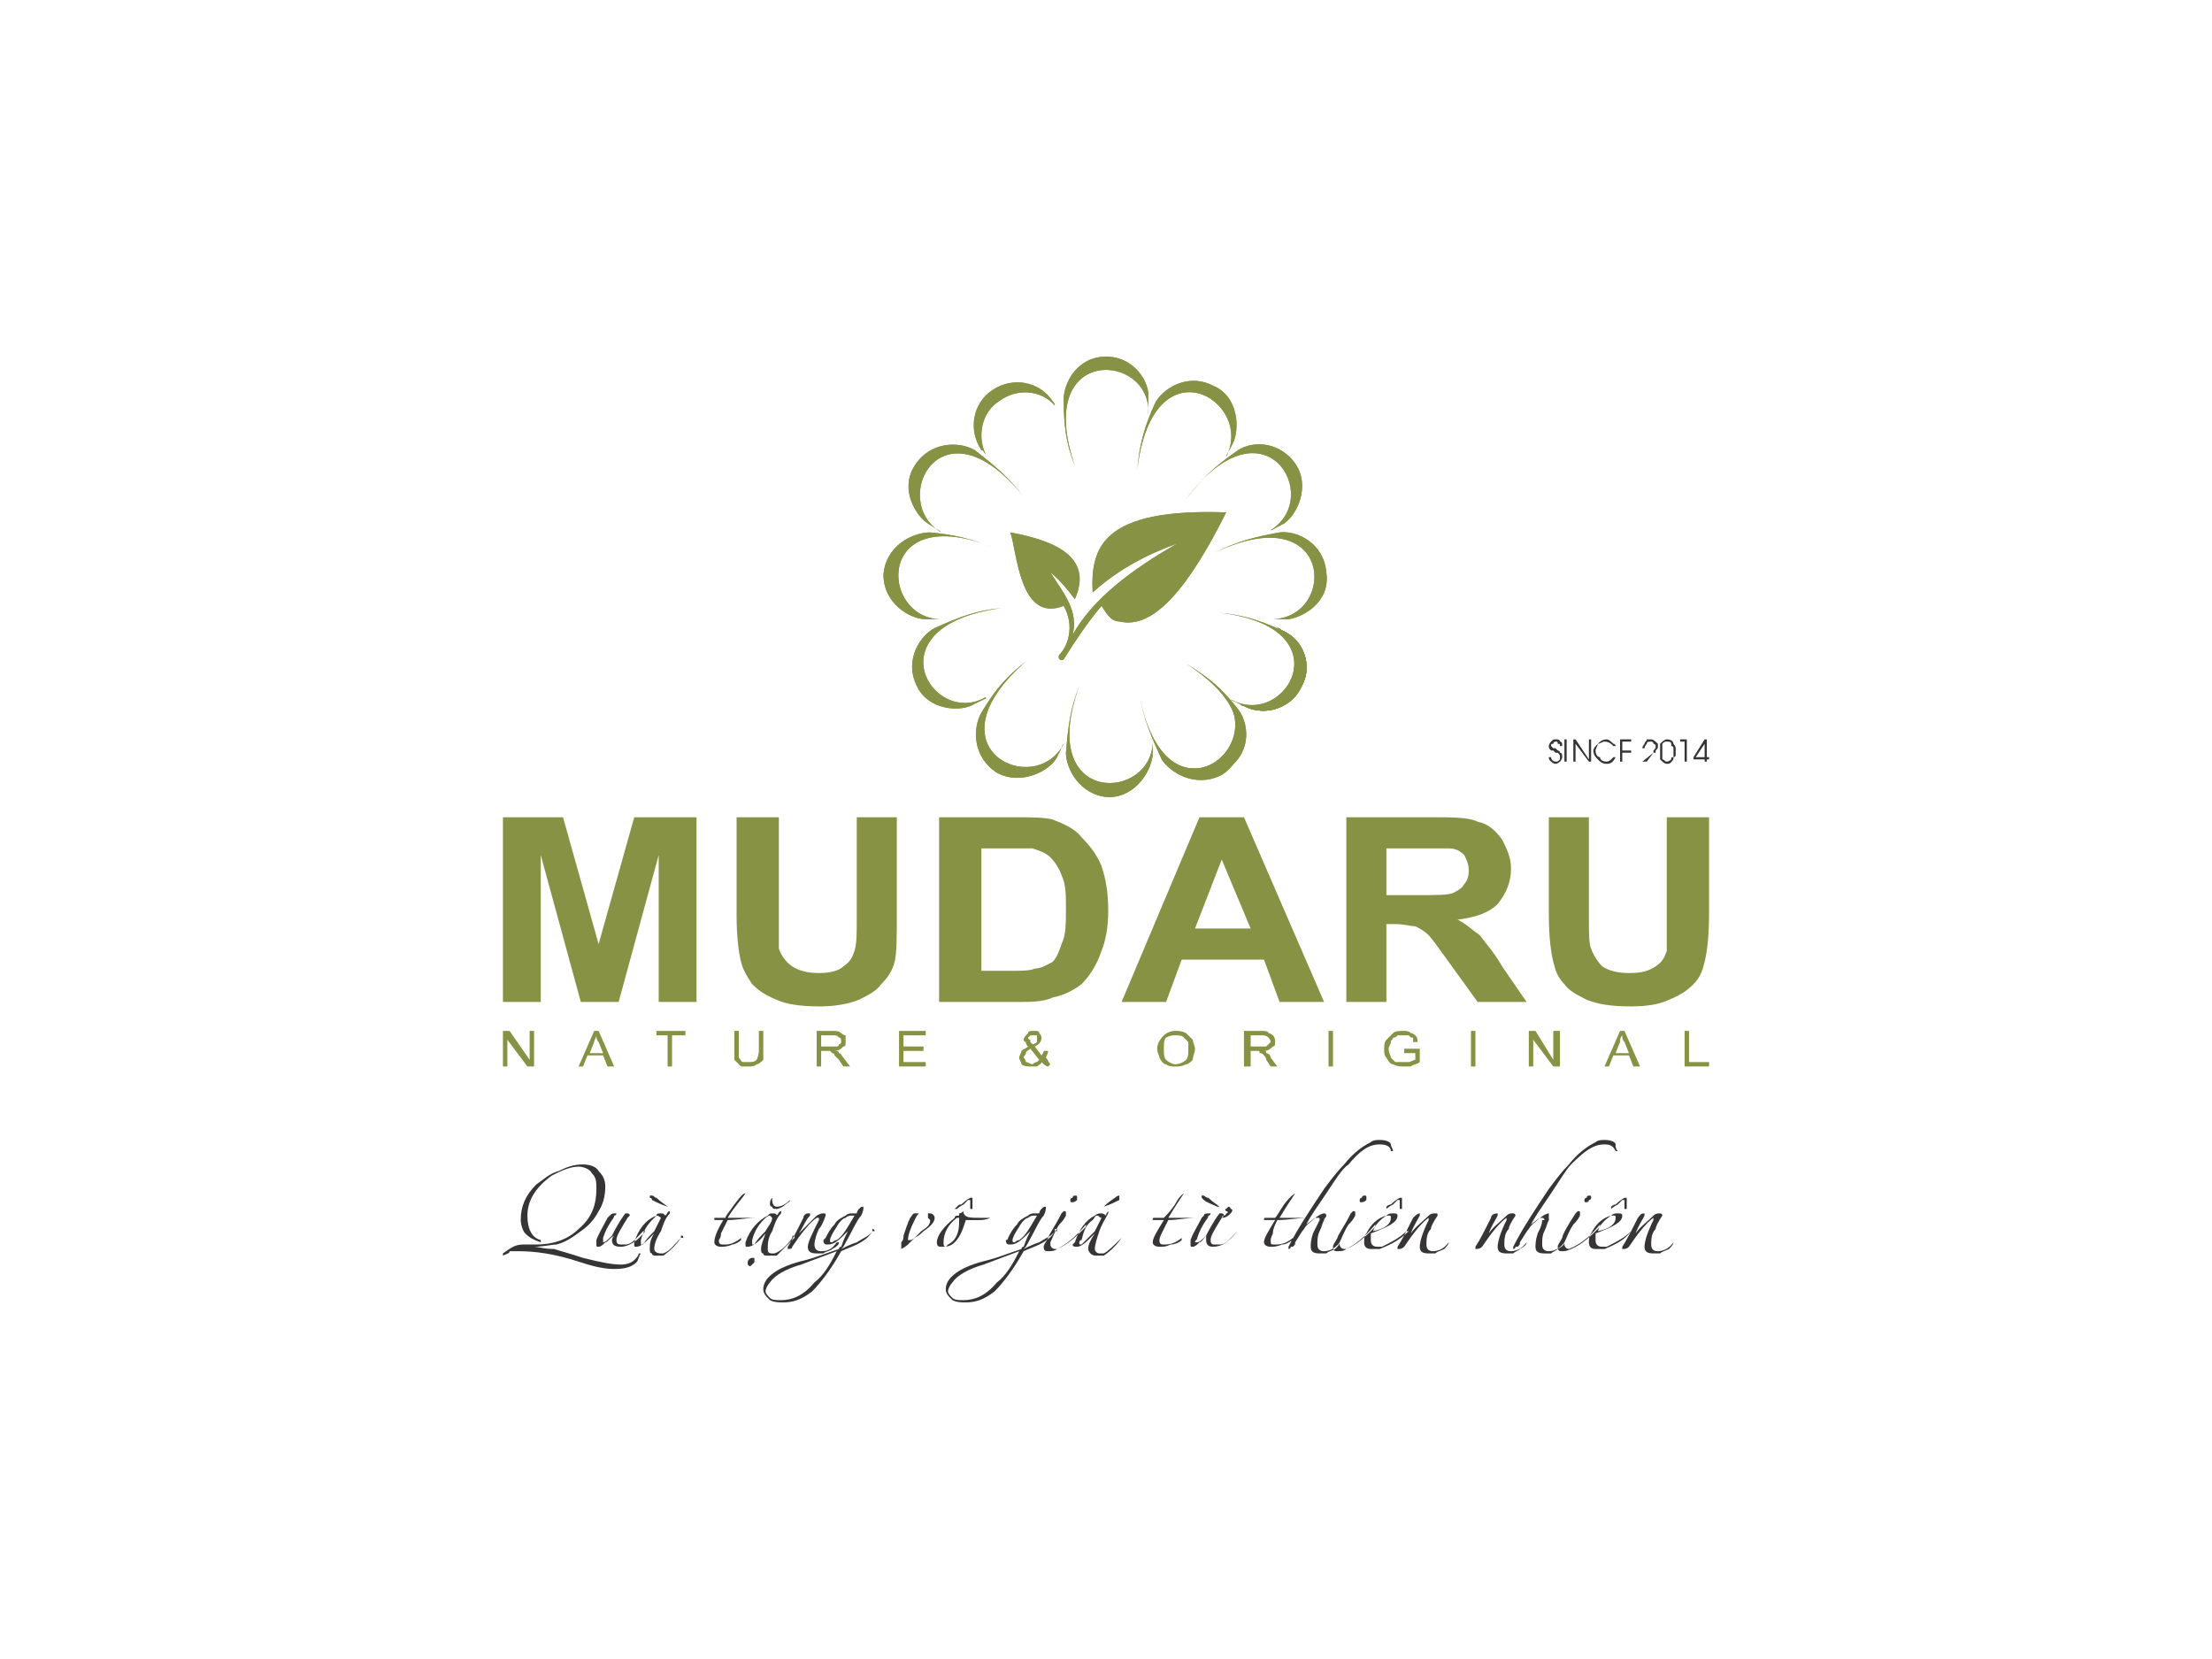 <?xml version="1.0" encoding="UTF-8"?>
<!DOCTYPE svg PUBLIC "-//W3C//DTD SVG 1.1//EN" "http://www.w3.org/Graphics/SVG/1.1/DTD/svg11.dtd">
<!-- Creator: CorelDRAW 2018 (64-Bit) -->
<svg xmlns="http://www.w3.org/2000/svg" xml:space="preserve" width="400px" height="300px" version="1.1" style="shape-rendering:geometricPrecision; text-rendering:geometricPrecision; image-rendering:optimizeQuality; fill-rule:evenodd; clip-rule:evenodd"
viewBox="0 0 9.94 7.45"
 xmlns:xlink="http://www.w3.org/1999/xlink">
 <defs>
  <style type="text/css">
   <![CDATA[
    .fil4 {fill:none}
    .fil3 {fill:#373435}
    .fil0 {fill:#879244}
    .fil2 {fill:#373435;fill-rule:nonzero}
    .fil1 {fill:#879244;fill-rule:nonzero}
   ]]>
  </style>
 </defs>
 <g id="Layer_x0020_1">
  <g id="_1696833597264">
   <g>
    <g>
     <g>
      <path class="fil0" d="M4.74 1.82c0,-0.01 -0.01,-0.02 -0.01,-0.02 -0.06,-0.09 -0.18,-0.11 -0.27,-0.05 -0.09,0.06 -0.11,0.18 -0.05,0.27 0.01,0 0.01,0.01 0.02,0.02 -0.04,-0.08 -0.02,-0.19 0.06,-0.24 0.08,-0.06 0.19,-0.05 0.25,0.02z"/>
      <path class="fil0" d="M5.16 1.86c0,-0.01 0,0 0,-0.07 0.01,-0.07 -0.06,-0.19 -0.19,-0.19 -0.13,0 -0.19,0.12 -0.19,0.19 0,0.12 0.01,0.2 0.05,0.3 -0.19,-0.55 0.35,-0.51 0.33,-0.23z"/>
      <path class="fil0" d="M5.51 2.05c0,-0.01 0,0 0.03,-0.06 0.03,-0.06 0.03,-0.21 -0.09,-0.26 -0.12,-0.06 -0.23,0.02 -0.26,0.08 -0.05,0.11 -0.07,0.19 -0.08,0.3 0.07,-0.59 0.53,-0.31 0.4,-0.06z"/>
      <path class="fil0" d="M5.71 2.38c0.01,0 0,0 0.06,-0.03 0.06,-0.04 0.12,-0.17 0.05,-0.27 -0.08,-0.11 -0.21,-0.1 -0.27,-0.05 -0.1,0.07 -0.15,0.12 -0.22,0.21 0.35,-0.47 0.62,-0.01 0.38,0.14z"/>
      <path class="fil0" d="M5.72 2.78c0.01,0 0,0 0.07,0 0.07,-0.01 0.19,-0.08 0.17,-0.21 -0.01,-0.13 -0.13,-0.19 -0.21,-0.18 -0.11,0.02 -0.19,0.04 -0.29,0.09 0.53,-0.25 0.55,0.29 0.26,0.3z"/>
      <path class="fil0" d="M5.57 3.16c0,0 0.01,0.01 0.02,0.01 0.1,0.05 0.21,0.01 0.26,-0.09 0.05,-0.09 0.01,-0.21 -0.09,-0.25 -0.01,-0.01 -0.02,-0.01 -0.03,-0.02 0.08,0.06 0.11,0.16 0.07,0.25 -0.05,0.09 -0.14,0.13 -0.23,0.1z"/>
      <path class="fil0" d="M5.57 3.16c0,0 0.01,0.01 0.02,0.01 0.1,0.05 0.21,0.01 0.26,-0.09 0.05,-0.09 0.01,-0.21 -0.09,-0.25 -0.01,-0.01 -0.02,-0.01 -0.03,-0.02 0.08,0.06 0.11,0.16 0.07,0.25 -0.05,0.09 -0.14,0.13 -0.23,0.1z"/>
      <path class="fil0" d="M5.53 3.14c0.01,0.01 0,0 0.06,0.03 0.06,0.04 0.21,0.03 0.26,-0.09 0.06,-0.11 -0.02,-0.22 -0.09,-0.25 -0.11,-0.05 -0.18,-0.07 -0.29,-0.08 0.58,0.06 0.31,0.53 0.06,0.39z"/>
      <path class="fil0" d="M5.21 3.37c0.01,0 0,-0.01 0.04,0.05 0.04,0.05 0.17,0.12 0.27,0.03 0.11,-0.08 0.09,-0.21 0.04,-0.27 -0.07,-0.09 -0.13,-0.14 -0.23,-0.2 0.5,0.32 0.05,0.62 -0.12,0.39z"/>
      <path class="fil0" d="M4.78 3.34c-0.01,0.01 0,0 -0.03,0.06 -0.03,0.06 -0.16,0.13 -0.27,0.07 -0.11,-0.07 -0.11,-0.2 -0.07,-0.27 0.06,-0.1 0.11,-0.16 0.2,-0.23 -0.45,0.39 0.04,0.62 0.17,0.37z"/>
      <path class="fil0" d="M5.18 3.32c0,0.01 0,0 0,0.06 0,0.07 -0.07,0.2 -0.2,0.2 -0.13,-0.01 -0.19,-0.13 -0.19,-0.2 0.01,-0.12 0.02,-0.2 0.06,-0.3 -0.2,0.55 0.34,0.52 0.33,0.24z"/>
      <path class="fil0" d="M5.52 3.15c0.01,0.01 0,0 0.04,0.06 0.03,0.06 0.04,0.2 -0.07,0.27 -0.12,0.06 -0.23,-0.01 -0.27,-0.07 -0.05,-0.11 -0.08,-0.18 -0.1,-0.29 0.11,0.58 0.55,0.27 0.4,0.03z"/>
      <path class="fil0" d="M4.23 2.78c-0.01,0 0,0 -0.07,0 -0.07,0 -0.19,-0.07 -0.19,-0.2 0.01,-0.13 0.13,-0.19 0.21,-0.19 0.11,0.01 0.19,0.03 0.29,0.07 -0.54,-0.22 -0.52,0.32 -0.24,0.32z"/>
      <path class="fil0" d="M4.43 3.13c0,0.01 0.01,0 -0.05,0.03 -0.06,0.04 -0.21,0.03 -0.26,-0.08 -0.06,-0.12 0.02,-0.23 0.08,-0.26 0.11,-0.05 0.19,-0.08 0.3,-0.09 -0.59,0.08 -0.31,0.54 -0.07,0.4z"/>
      <path class="fil0" d="M4.23 2.39c-0.01,-0.01 0,0 -0.06,-0.04 -0.05,-0.03 -0.13,-0.15 -0.06,-0.26 0.07,-0.11 0.2,-0.11 0.27,-0.07 0.09,0.07 0.15,0.12 0.22,0.21 -0.37,-0.46 -0.61,0.02 -0.37,0.16z"/>
      <path class="fil0" d="M4.54 2.39c0.22,0.04 0.37,0.12 0.29,0.3 -0.03,-0.04 -0.07,-0.09 -0.11,-0.12 0.05,0.08 0.13,0.17 0.1,0.28 0.09,-0.16 0.26,-0.29 0.47,-0.41 -0.14,0.05 -0.27,0.12 -0.38,0.22 -0.01,-0.2 0.04,-0.38 0.6,-0.36 -0.16,0.32 -0.32,0.53 -0.48,0.49 -0.04,0 -0.06,-0.04 -0.08,-0.07 -0.06,0.07 -0.12,0.16 -0.17,0.24 -0.01,0.01 -0.03,0 -0.02,-0.02 0.04,-0.04 0.07,-0.13 0.02,-0.22 -0.2,0.08 -0.21,-0.25 -0.24,-0.33z"/>
      <path class="fil0" d="M4.57 2.41c0.15,0.03 0.28,0.08 0.25,0.22l-0.03 -0.02c0,-0.1 -0.09,-0.15 -0.22,-0.2z"/>
      <path class="fil0" d="M5.48 2.32c-0.29,-0.02 -0.52,0.02 -0.55,0.26 0.08,-0.2 0.29,-0.23 0.54,-0.22l0.01 -0.04z"/>
      <path class="fil0" d="M4.74 1.82c0,-0.01 -0.01,-0.02 -0.01,-0.02 -0.06,-0.09 -0.18,-0.11 -0.27,-0.05 -0.09,0.06 -0.11,0.18 -0.05,0.27 0.01,0 0.01,0.01 0.02,0.02 -0.04,-0.08 -0.02,-0.19 0.06,-0.24 0.08,-0.06 0.19,-0.05 0.25,0.02z"/>
      <path class="fil0" d="M5.16 1.86c0,-0.01 0,0 0,-0.07 0.01,-0.07 -0.06,-0.19 -0.19,-0.19 -0.13,0 -0.19,0.12 -0.19,0.19 0,0.12 0.01,0.2 0.05,0.3 -0.19,-0.55 0.35,-0.51 0.33,-0.23z"/>
      <path class="fil0" d="M5.51 2.05c0,-0.01 0,0 0.03,-0.06 0.03,-0.06 0.03,-0.21 -0.09,-0.26 -0.12,-0.06 -0.23,0.02 -0.26,0.08 -0.05,0.11 -0.07,0.19 -0.08,0.3 0.07,-0.59 0.53,-0.31 0.4,-0.06z"/>
      <path class="fil0" d="M5.71 2.38c0.01,0 0,0 0.06,-0.03 0.06,-0.04 0.12,-0.17 0.05,-0.27 -0.08,-0.11 -0.21,-0.1 -0.27,-0.05 -0.1,0.07 -0.15,0.12 -0.22,0.21 0.35,-0.47 0.62,-0.01 0.38,0.14z"/>
      <path class="fil0" d="M5.72 2.78c0.01,0 0,0 0.07,0 0.07,-0.01 0.19,-0.08 0.17,-0.21 -0.01,-0.13 -0.13,-0.19 -0.21,-0.18 -0.11,0.02 -0.19,0.04 -0.29,0.09 0.53,-0.25 0.55,0.29 0.26,0.3z"/>
      <path class="fil0" d="M5.57 3.16c0,0 0.01,0.01 0.02,0.01 0.1,0.05 0.21,0.01 0.26,-0.09 0.05,-0.09 0.01,-0.21 -0.09,-0.25 -0.01,-0.01 -0.02,-0.01 -0.03,-0.02 0.08,0.06 0.11,0.16 0.07,0.25 -0.05,0.09 -0.14,0.13 -0.23,0.1z"/>
      <path class="fil0" d="M5.57 3.16c0,0 0.01,0.01 0.02,0.01 0.1,0.05 0.21,0.01 0.26,-0.09 0.05,-0.09 0.01,-0.21 -0.09,-0.25 -0.01,-0.01 -0.02,-0.01 -0.03,-0.02 0.08,0.06 0.11,0.16 0.07,0.25 -0.05,0.09 -0.14,0.13 -0.23,0.1z"/>
      <path class="fil0" d="M5.53 3.14c0.01,0.01 0,0 0.06,0.03 0.06,0.04 0.21,0.03 0.26,-0.09 0.06,-0.11 -0.02,-0.22 -0.09,-0.25 -0.11,-0.05 -0.18,-0.07 -0.29,-0.08 0.58,0.06 0.31,0.53 0.06,0.39z"/>
      <path class="fil0" d="M5.21 3.37c0.01,0 0,-0.01 0.04,0.05 0.04,0.05 0.17,0.12 0.27,0.03 0.11,-0.08 0.09,-0.21 0.04,-0.27 -0.07,-0.09 -0.13,-0.14 -0.23,-0.2 0.5,0.32 0.05,0.62 -0.12,0.39z"/>
      <path class="fil0" d="M4.78 3.34c-0.01,0.01 0,0 -0.03,0.06 -0.03,0.06 -0.16,0.13 -0.27,0.07 -0.11,-0.07 -0.11,-0.2 -0.07,-0.27 0.06,-0.1 0.11,-0.16 0.2,-0.23 -0.45,0.39 0.04,0.62 0.17,0.37z"/>
      <path class="fil0" d="M5.18 3.32c0,0.01 0,0 0,0.06 0,0.07 -0.07,0.2 -0.2,0.2 -0.13,-0.01 -0.19,-0.13 -0.19,-0.2 0.01,-0.12 0.02,-0.2 0.06,-0.3 -0.2,0.55 0.34,0.52 0.33,0.24z"/>
      <path class="fil0" d="M5.52 3.15c0.01,0.01 0,0 0.04,0.06 0.03,0.06 0.04,0.2 -0.07,0.27 -0.12,0.06 -0.23,-0.01 -0.27,-0.07 -0.05,-0.11 -0.08,-0.18 -0.1,-0.29 0.11,0.58 0.55,0.27 0.4,0.03z"/>
      <path class="fil0" d="M4.23 2.78c-0.01,0 0,0 -0.07,0 -0.07,0 -0.19,-0.07 -0.19,-0.2 0.01,-0.13 0.13,-0.19 0.21,-0.19 0.11,0.01 0.19,0.03 0.29,0.07 -0.54,-0.22 -0.52,0.32 -0.24,0.32z"/>
      <path class="fil0" d="M4.43 3.13c0,0.01 0.01,0 -0.05,0.03 -0.06,0.04 -0.21,0.03 -0.26,-0.08 -0.06,-0.12 0.02,-0.23 0.08,-0.26 0.11,-0.05 0.19,-0.08 0.3,-0.09 -0.59,0.08 -0.31,0.54 -0.07,0.4z"/>
      <path class="fil0" d="M4.23 2.39c-0.01,-0.01 0,0 -0.06,-0.04 -0.05,-0.03 -0.13,-0.15 -0.06,-0.26 0.07,-0.11 0.2,-0.11 0.27,-0.07 0.09,0.07 0.15,0.12 0.22,0.21 -0.37,-0.46 -0.61,0.02 -0.37,0.16z"/>
      <path class="fil0" d="M4.54 2.39c0.22,0.04 0.37,0.12 0.29,0.3 -0.03,-0.04 -0.07,-0.09 -0.11,-0.12 0.05,0.08 0.13,0.17 0.1,0.28 0.09,-0.16 0.26,-0.29 0.47,-0.41 -0.14,0.05 -0.27,0.12 -0.38,0.22 -0.01,-0.2 0.04,-0.38 0.6,-0.36 -0.16,0.32 -0.32,0.53 -0.48,0.49 -0.04,0 -0.06,-0.04 -0.08,-0.07 -0.06,0.07 -0.12,0.16 -0.17,0.24 -0.01,0.01 -0.03,0 -0.02,-0.02 0.04,-0.04 0.07,-0.13 0.02,-0.22 -0.2,0.08 -0.21,-0.25 -0.24,-0.33z"/>
      <path class="fil0" d="M4.57 2.41c0.15,0.03 0.28,0.08 0.25,0.22l-0.03 -0.02c0,-0.1 -0.09,-0.15 -0.22,-0.2z"/>
      <path class="fil0" d="M5.48 2.32c-0.29,-0.02 -0.52,0.02 -0.55,0.26 0.08,-0.2 0.29,-0.23 0.54,-0.22l0.01 -0.04z"/>
     </g>
     <g>
      <g>
       <path class="fil1" d="M2.26 4.5l0 -0.83 0.27 0 0.16 0.57 0.16 -0.57 0.28 0 0 0.83 -0.17 0 0 -0.66 -0.18 0.66 -0.17 0 -0.18 -0.66 0 0.66 -0.17 0zm1.05 -0.83l0.19 0 0 0.45c0,0.07 0,0.12 0,0.14 0.01,0.03 0.03,0.06 0.06,0.08 0.03,0.02 0.07,0.03 0.12,0.03 0.05,0 0.09,-0.01 0.11,-0.03 0.03,-0.02 0.04,-0.04 0.05,-0.07 0.01,-0.03 0.01,-0.08 0.01,-0.14l0 -0.46 0.18 0 0 0.43c0,0.11 0,0.18 -0.01,0.22 -0.01,0.04 -0.03,0.07 -0.06,0.1 -0.02,0.03 -0.06,0.05 -0.1,0.07 -0.05,0.02 -0.11,0.03 -0.18,0.03 -0.08,0 -0.15,-0.01 -0.19,-0.03 -0.05,-0.02 -0.08,-0.04 -0.11,-0.07 -0.02,-0.03 -0.04,-0.06 -0.05,-0.1 -0.01,-0.04 -0.02,-0.11 -0.02,-0.21l0 -0.44zm0.91 0l0.34 0c0.07,0 0.13,0 0.17,0.01 0.05,0.02 0.1,0.04 0.13,0.08 0.04,0.04 0.07,0.08 0.09,0.13 0.02,0.06 0.03,0.12 0.03,0.2 0,0.07 -0.01,0.13 -0.03,0.18 -0.02,0.06 -0.05,0.11 -0.09,0.15 -0.04,0.03 -0.08,0.05 -0.13,0.06 -0.04,0.02 -0.1,0.02 -0.16,0.02l-0.35 0 0 -0.83zm0.19 0.14l0 0.55 0.13 0c0.05,0 0.09,0 0.11,-0.01 0.03,0 0.06,-0.02 0.08,-0.03 0.02,-0.02 0.03,-0.05 0.04,-0.08 0.02,-0.04 0.02,-0.09 0.02,-0.16 0,-0.06 0,-0.11 -0.02,-0.15 -0.01,-0.03 -0.03,-0.06 -0.05,-0.08 -0.02,-0.02 -0.05,-0.03 -0.08,-0.04 -0.03,0 -0.08,0 -0.15,0l-0.08 0zm1.54 0.69l-0.2 0 -0.07 -0.19 -0.37 0 -0.07 0.19 -0.2 0 0.35 -0.83 0.2 0 0.36 0.83zm-0.33 -0.33l-0.13 -0.31 -0.12 0.31 0.25 0zm0.43 0.33l0 -0.83 0.38 0c0.1,0 0.17,0 0.21,0.02 0.05,0.01 0.08,0.04 0.11,0.08 0.02,0.04 0.04,0.08 0.04,0.13 0,0.06 -0.02,0.11 -0.06,0.16 -0.04,0.04 -0.1,0.06 -0.18,0.07 0.04,0.02 0.07,0.05 0.1,0.07 0.02,0.03 0.06,0.07 0.1,0.14l0.11 0.16 -0.22 0 -0.13 -0.18c-0.05,-0.07 -0.08,-0.11 -0.09,-0.12 -0.02,-0.02 -0.04,-0.03 -0.06,-0.04 -0.02,0 -0.05,-0.01 -0.09,-0.01l-0.04 0 0 0.35 -0.18 0zm0.18 -0.48l0.14 0c0.08,0 0.14,0 0.16,-0.01 0.02,-0.01 0.04,-0.02 0.05,-0.04 0.01,-0.01 0.02,-0.03 0.02,-0.06 0,-0.03 -0.01,-0.05 -0.02,-0.07 -0.02,-0.02 -0.04,-0.03 -0.07,-0.03 -0.02,0 -0.06,0 -0.14,0l-0.14 0 0 0.21zm0.73 -0.35l0.18 0 0 0.45c0,0.07 0,0.12 0.01,0.14 0.01,0.03 0.03,0.06 0.05,0.08 0.03,0.02 0.07,0.03 0.12,0.03 0.06,0 0.09,-0.01 0.12,-0.03 0.03,-0.02 0.04,-0.04 0.05,-0.07 0,-0.03 0,-0.08 0,-0.14l0 -0.46 0.19 0 0 0.43c0,0.11 -0.01,0.18 -0.02,0.22 -0.01,0.04 -0.02,0.07 -0.05,0.1 -0.03,0.03 -0.06,0.05 -0.11,0.07 -0.04,0.02 -0.1,0.03 -0.17,0.03 -0.09,0 -0.15,-0.01 -0.2,-0.03 -0.04,-0.02 -0.08,-0.04 -0.1,-0.07 -0.03,-0.03 -0.04,-0.06 -0.05,-0.1 -0.01,-0.04 -0.02,-0.11 -0.02,-0.21l0 -0.44z"/>
       <path class="fil1" d="M2.26 4.79l0 -0.16 0.03 0 0.09 0.13 0 -0.13 0.02 0 0 0.16 -0.03 0 -0.09 -0.12 0 0.12 -0.02 0zm0.34 0l0.07 -0.16 0.02 0 0.07 0.16 -0.03 0 -0.02 -0.05 -0.07 0 -0.02 0.05 -0.02 0zm0.05 -0.06l0.06 0 -0.02 -0.05c-0.01,-0.01 -0.01,-0.02 -0.01,-0.03 0,0.01 -0.01,0.02 -0.01,0.03l-0.02 0.05zm0.35 0.06l0 -0.14 -0.05 0 0 -0.02 0.13 0 0 0.02 -0.06 0 0 0.14 -0.02 0zm0.41 -0.16l0.02 0 0 0.09c0,0.02 0,0.03 0,0.04 -0.01,0.01 -0.02,0.02 -0.03,0.02 -0.01,0.01 -0.02,0.01 -0.04,0.01 -0.01,0 -0.02,0 -0.03,0 -0.01,-0.01 -0.02,-0.02 -0.03,-0.03 0,-0.01 0,-0.02 0,-0.04l0 -0.09 0.02 0 0 0.09c0,0.02 0,0.03 0,0.03 0.01,0.01 0.01,0.02 0.02,0.02 0,0 0.01,0 0.02,0 0.02,0 0.03,0 0.04,-0.01 0,0 0.01,-0.02 0.01,-0.04l0 -0.09zm0.26 0.16l0 -0.16 0.07 0c0.02,0 0.03,0 0.04,0.01 0,0 0.01,0.01 0.02,0.01 0,0.01 0,0.02 0,0.03 0,0.01 0,0.02 -0.01,0.02 -0.01,0.01 -0.02,0.02 -0.04,0.02 0.01,0 0.02,0 0.02,0.01 0.01,0 0.01,0.01 0.02,0.02l0.03 0.04 -0.03 0 -0.02 -0.03c-0.01,-0.01 -0.02,-0.02 -0.02,-0.02 0,-0.01 -0.01,-0.01 -0.01,-0.01 -0.01,-0.01 -0.01,-0.01 -0.01,-0.01 0,0 -0.01,0 -0.01,0l-0.03 0 0 0.07 -0.02 0zm0.02 -0.09l0.05 0c0.01,0 0.02,0 0.02,0 0.01,0 0.01,-0.01 0.01,-0.01 0.01,0 0.01,-0.01 0.01,-0.01 0,-0.01 0,-0.02 -0.01,-0.02 -0.01,-0.01 -0.01,-0.01 -0.03,-0.01l-0.05 0 0 0.05zm0.35 0.09l0 -0.16 0.12 0 0 0.02 -0.1 0 0 0.05 0.09 0 0 0.02 -0.09 0 0 0.05 0.1 0 0 0.02 -0.12 0zm0.64 -0.02c0,0.01 -0.01,0.01 -0.02,0.02 -0.01,0 -0.01,0 -0.02,0 -0.02,0 -0.04,0 -0.05,-0.01 0,-0.01 -0.01,-0.02 -0.01,-0.03 0,-0.01 0.01,-0.02 0.01,-0.03 0.01,-0.01 0.02,-0.01 0.03,-0.02 -0.01,-0.01 -0.01,-0.01 -0.01,-0.02 -0.01,0 -0.01,-0.01 -0.01,-0.01 0,-0.01 0.01,-0.02 0.02,-0.03 0,-0.01 0.01,-0.01 0.03,-0.01 0.01,0 0.02,0 0.02,0.01 0.01,0.01 0.01,0.02 0.01,0.02 0,0.02 -0.01,0.03 -0.03,0.04l0.03 0.04c0.01,-0.01 0.01,-0.02 0.01,-0.02l0.02 0c0,0.01 -0.01,0.03 -0.01,0.03 0.01,0.01 0.01,0.02 0.02,0.03l-0.01 0.01c-0.01,0 -0.02,-0.01 -0.03,-0.02zm-0.04 -0.08c0.01,0 0.02,-0.01 0.02,-0.01 0,-0.01 0,-0.01 0,-0.02 0,0 0,0 0,-0.01 -0.01,0 -0.01,0 -0.02,0 0,0 -0.01,0 -0.01,0 0,0 -0.01,0.01 -0.01,0.01 0,0.01 0.01,0.01 0.01,0.01 0,0 0,0.01 0,0.01l0.01 0.01zm0.03 0.07l-0.04 -0.05c-0.01,0.01 -0.02,0.01 -0.02,0.02 0,0.01 -0.01,0.01 -0.01,0.02 0,0 0.01,0.01 0.01,0.02 0.01,0 0.02,0.01 0.03,0.01 0,0 0.01,-0.01 0.02,-0.01 0,0 0.01,-0.01 0.01,-0.01zm0.53 -0.05c0,-0.02 0.01,-0.04 0.03,-0.06 0.01,-0.01 0.03,-0.02 0.05,-0.02 0.02,0 0.03,0 0.05,0.01 0.01,0.01 0.02,0.02 0.03,0.03 0,0.01 0.01,0.03 0.01,0.04 0,0.02 -0.01,0.03 -0.01,0.05 -0.01,0.01 -0.02,0.02 -0.03,0.02 -0.02,0.01 -0.03,0.01 -0.05,0.01 -0.01,0 -0.03,0 -0.04,-0.01 -0.01,0 -0.02,-0.01 -0.03,-0.03 0,-0.01 -0.01,-0.02 -0.01,-0.04zm0.03 0c0,0.02 0,0.04 0.01,0.05 0.01,0.01 0.03,0.02 0.04,0.02 0.02,0 0.04,-0.01 0.05,-0.02 0.01,-0.01 0.01,-0.03 0.01,-0.05 0,-0.01 0,-0.02 0,-0.03 -0.01,-0.01 -0.02,-0.02 -0.02,-0.02 -0.01,-0.01 -0.02,-0.01 -0.04,-0.01 -0.01,0 -0.02,0 -0.04,0.01 -0.01,0.01 -0.01,0.03 -0.01,0.05zm0.36 0.08l0 -0.16 0.08 0c0.01,0 0.03,0 0.03,0.01 0.01,0 0.02,0.01 0.02,0.01 0.01,0.01 0.01,0.02 0.01,0.03 0,0.01 0,0.02 -0.01,0.02 -0.01,0.01 -0.02,0.02 -0.04,0.02 0.01,0 0.01,0 0.01,0.01 0.01,0 0.02,0.01 0.02,0.02l0.03 0.04 -0.03 0 -0.02 -0.03c0,-0.01 -0.01,-0.02 -0.01,-0.02 -0.01,-0.01 -0.01,-0.01 -0.02,-0.01 0,-0.01 0,-0.01 -0.01,-0.01 0,0 0,0 -0.01,0l-0.02 0 0 0.07 -0.03 0zm0.03 -0.09l0.04 0c0.01,0 0.02,0 0.03,0 0,0 0.01,-0.01 0.01,-0.01 0,0 0.01,-0.01 0.01,-0.01 0,-0.01 -0.01,-0.02 -0.01,-0.02 -0.01,-0.01 -0.02,-0.01 -0.03,-0.01l-0.05 0 0 0.05zm0.35 0.09l0 -0.16 0.02 0 0 0.16 -0.02 0zm0.34 -0.06l0 -0.02 0.07 0 0 0.06c-0.01,0.01 -0.03,0.01 -0.04,0.02 -0.01,0 -0.02,0 -0.03,0 -0.02,0 -0.03,0 -0.05,-0.01 -0.01,0 -0.02,-0.01 -0.03,-0.03 -0.01,-0.01 -0.01,-0.02 -0.01,-0.04 0,-0.01 0,-0.03 0.01,-0.04 0.01,-0.01 0.02,-0.02 0.03,-0.03 0.01,-0.01 0.03,-0.01 0.05,-0.01 0.01,0 0.02,0 0.03,0.01 0.01,0 0.02,0.01 0.02,0.01 0.01,0.01 0.01,0.02 0.01,0.03l-0.02 0c0,-0.01 0,-0.01 0,-0.02 -0.01,0 -0.01,0 -0.02,-0.01 -0.01,0 -0.02,0 -0.02,0 -0.01,0 -0.02,0 -0.03,0 -0.01,0.01 -0.01,0.01 -0.02,0.01 0,0.01 -0.01,0.01 -0.01,0.02 0,0.01 -0.01,0.02 -0.01,0.03 0,0.02 0.01,0.03 0.01,0.04 0.01,0.01 0.01,0.01 0.02,0.02 0.01,0 0.02,0 0.04,0 0.01,0 0.01,0 0.02,0 0.01,0 0.02,-0.01 0.03,-0.01l0 -0.03 -0.05 0zm0.3 0.06l0 -0.16 0.02 0 0 0.16 -0.02 0zm0.26 0l0 -0.16 0.03 0 0.08 0.13 0 -0.13 0.03 0 0 0.16 -0.03 0 -0.09 -0.12 0 0.12 -0.02 0zm0.34 0l0.07 -0.16 0.02 0 0.07 0.16 -0.03 0 -0.02 -0.05 -0.07 0 -0.02 0.05 -0.02 0zm0.05 -0.06l0.06 0 -0.02 -0.05c-0.01,-0.01 -0.01,-0.02 -0.01,-0.03 -0.01,0.01 -0.01,0.02 -0.01,0.03l-0.02 0.05zm0.31 0.06l0 -0.16 0.02 0 0 0.14 0.09 0 0 0.02 -0.11 0z"/>
      </g>
      <path class="fil2" d="M7.02 3.4c0,0 0,0.01 -0.01,0.02 0,0 -0.01,0.01 -0.02,0.01 -0.01,0 -0.02,-0.01 -0.02,-0.01 -0.01,-0.01 -0.01,-0.01 -0.01,-0.02l0.01 0c0,0.01 0.01,0.02 0.02,0.02 0.01,0 0.01,0 0.02,-0.01 0,0 0,-0.01 0,-0.01 0,-0.01 0,-0.01 -0.01,-0.02 0,0 0,0 0,0 -0.01,0 -0.01,0 -0.01,0 -0.01,-0.01 -0.01,-0.01 -0.01,-0.01 -0.01,0 -0.01,0 -0.01,0 -0.01,-0.01 -0.01,-0.01 -0.01,-0.02 0,-0.01 0.01,-0.02 0.01,-0.02 0.01,-0.01 0.01,-0.01 0.02,-0.01 0.01,0 0.02,0 0.02,0.01 0.01,0 0.01,0.01 0.01,0.02l-0.01 0c0,-0.01 0,-0.01 -0.01,-0.01 0,-0.01 0,-0.01 -0.01,-0.01 0,0 -0.01,0 -0.01,0.01 -0.01,0 -0.01,0 -0.01,0.01 0,0 0.01,0.01 0.01,0.01 0,0 0.01,0 0.01,0l0.01 0.01c0,0 0.01,0 0.01,0.01 0.01,0 0.01,0.01 0.01,0.02z"/>
      <polygon id="1" class="fil2" points="7.03,3.42 7.03,3.32 7.04,3.32 7.04,3.42 "/>
      <polygon id="2" class="fil2" points="7.14,3.42 7.08,3.34 7.08,3.34 7.08,3.42 7.07,3.42 7.07,3.32 7.08,3.32 7.14,3.41 7.14,3.41 7.14,3.32 7.15,3.32 7.15,3.42 "/>
      <path id="3" class="fil2" d="M7.26 3.4c-0.01,0.02 -0.02,0.03 -0.04,0.03 -0.02,0 -0.03,-0.01 -0.04,-0.02 -0.01,-0.01 -0.02,-0.02 -0.02,-0.04 0,-0.01 0.01,-0.02 0.02,-0.03 0.01,-0.01 0.02,-0.02 0.04,-0.02 0.01,0 0.02,0.01 0.03,0.02 0.01,0 0.01,0.01 0.01,0.01l-0.01 0c-0.01,-0.01 -0.02,-0.02 -0.04,-0.02 -0.01,0 -0.02,0.01 -0.03,0.01 0,0.01 -0.01,0.02 -0.01,0.03 0,0.02 0.01,0.03 0.02,0.03 0,0.01 0.01,0.02 0.03,0.02 0,0 0.01,0 0.02,-0.01 0,0 0.01,-0.01 0.01,-0.01l0.01 0z"/>
      <polygon id="4" class="fil2" points="7.28,3.42 7.28,3.32 7.33,3.32 7.33,3.33 7.29,3.33 7.29,3.37 7.33,3.37 7.33,3.38 7.29,3.38 7.29,3.42 7.33,3.42 7.33,3.42 "/>
      <path id="5" class="fil2" d="M7.45 3.35c0,0.01 0,0.01 -0.01,0.02 0,0 0,0 0,0.01 0,0 -0.01,0 -0.01,0l-0.03 0.04 0.05 0 0 0 -0.07 0 0 0 0.05 -0.04c0,-0.01 0,-0.01 0,-0.01 0.01,-0.01 0.01,-0.01 0.01,-0.02 0,0 0,-0.01 -0.01,-0.01 0,-0.01 -0.01,-0.01 -0.01,-0.01 -0.01,0 -0.02,0 -0.02,0.01 0,0 -0.01,0.01 -0.01,0.02l-0.01 0 0 0c0,-0.01 0.01,-0.02 0.01,-0.02 0,-0.01 0.01,-0.01 0.01,-0.02 0.01,0 0.01,0 0.02,0 0.01,0 0.02,0.01 0.03,0.02 0,0 0,0.01 0,0.01z"/>
      <path id="6" class="fil2" d="M7.53 3.39c0,0 0,0.01 -0.01,0.01 0,0 0,0.01 0,0.01 -0.01,0.01 -0.01,0.02 -0.03,0.02 -0.01,0 -0.02,-0.01 -0.03,-0.02 0,0 0,-0.01 0,-0.01 0,0 0,-0.01 0,-0.01l0 -0.03c0,-0.01 0,-0.02 0,-0.02 0.01,-0.01 0.02,-0.02 0.03,-0.02 0.02,0 0.03,0.01 0.03,0.02 0,0 0.01,0.01 0.01,0.02l0 0.03zm-0.01 -0.03c0,0 0,-0.01 -0.01,-0.01 0,0 0,-0.01 0,-0.01 0,-0.01 -0.01,-0.01 -0.02,-0.01 -0.01,0 -0.01,0 -0.02,0.01 0,0 0,0.01 0,0.01 0,0 0,0.01 0,0.01l0 0.03c0,0 0,0 0,0.01 0,0 0,0 0,0.01 0.01,0 0.01,0.01 0.02,0.01 0.01,0 0.02,-0.01 0.02,-0.01 0,-0.01 0,-0.01 0.01,-0.01 0,-0.01 0,-0.01 0,-0.01l0 -0.03z"/>
      <polygon id="7" class="fil2" points="7.57,3.42 7.57,3.33 7.55,3.33 7.55,3.32 7.58,3.32 7.58,3.42 "/>
      <path id="8" class="fil2" d="M7.67 3.41l0 0.01 -0.01 0 0 -0.01 -0.05 0 0 -0.01 0.05 -0.08 0.01 0 0 0.08 0.01 0 0 0.01 -0.01 0zm-0.01 -0.07l0 0 -0.04 0.06 0.04 0 0 -0.06z"/>
     </g>
    </g>
    <g>
     <path class="fil3" d="M2.88 5.63c-0.01,0.01 -0.01,0.03 -0.02,0.04 -0.02,0.02 -0.05,0.03 -0.1,0.03 -0.04,0 -0.09,-0.01 -0.15,-0.03 -0.12,-0.04 -0.21,-0.05 -0.28,-0.05 -0.02,0 -0.03,0 -0.04,0 0,0.01 -0.01,0.01 -0.03,0.02 0,0 0,0 0,0 0,0 0,0 0,-0.01 0.03,-0.02 0.05,-0.04 0.09,-0.04 0,0 0.01,0 0.03,0 0.01,0 0.02,0 0.03,0 0.07,0 0.14,-0.02 0.19,-0.07 0.06,-0.05 0.08,-0.11 0.08,-0.18 0,-0.03 0,-0.05 -0.02,-0.07 -0.01,-0.02 -0.04,-0.03 -0.06,-0.03 -0.04,0 -0.08,0.02 -0.12,0.04 -0.07,0.05 -0.11,0.11 -0.11,0.18 0,0.06 0.02,0.1 0.06,0.11l0 0.01 0 0c-0.03,-0.01 -0.05,-0.02 -0.07,-0.04 -0.01,-0.01 -0.02,-0.04 -0.02,-0.06 0,-0.06 0.02,-0.11 0.07,-0.16 0.03,-0.02 0.06,-0.05 0.1,-0.06 0.04,-0.02 0.07,-0.03 0.11,-0.03 0.03,0 0.06,0.01 0.07,0.03 0.02,0.02 0.03,0.04 0.03,0.07 0,0.04 -0.01,0.08 -0.03,0.11 -0.02,0.04 -0.05,0.07 -0.08,0.09 -0.04,0.03 -0.07,0.05 -0.11,0.06 -0.02,0 -0.06,0.01 -0.1,0.01 0.02,0 0.04,0.01 0.09,0.01 0.03,0.01 0.07,0.02 0.13,0.04 0.08,0.02 0.13,0.03 0.17,0.03 0.03,0 0.05,-0.01 0.06,-0.02 0.01,-0.01 0.02,-0.02 0.02,-0.03 0,0 0.01,0 0.01,0 0,0 0,0 0,0zm0.02 -0.1c0,0 0,0 0,0 -0.04,0.05 -0.08,0.07 -0.11,0.07 -0.03,0 -0.04,-0.01 -0.04,-0.03 0,0 0,-0.01 0.01,-0.02 -0.02,0.01 -0.03,0.03 -0.04,0.03 -0.01,0.01 -0.02,0.02 -0.03,0.02 -0.01,0 -0.01,0 -0.01,-0.01 0,-0.01 0,-0.01 0,-0.02 0.01,-0.03 0.03,-0.06 0.05,-0.1 0,0 0.01,-0.01 0.01,-0.01 0.01,-0.01 0.01,-0.01 0.03,-0.01 0,0 0,0 0,0 0,0 0,0.01 -0.01,0.01 0,0.01 -0.01,0.02 -0.01,0.02 -0.02,0.03 -0.03,0.05 -0.04,0.08 0,0.01 0,0.01 0,0.02 0,0 0,0 0,0 0.01,0 0.02,-0.01 0.04,-0.03 0.01,-0.02 0.03,-0.06 0.06,-0.1 0,0 0,0 0.01,0 0,0 0.01,0 0.01,0.01 0,0 -0.01,0.01 -0.01,0.01 -0.03,0.05 -0.05,0.08 -0.05,0.1 0,0.02 0.01,0.02 0.03,0.02 0,0 0.01,0 0.01,0 0.03,0 0.05,-0.03 0.08,-0.06 0,0 0.01,0 0.01,0 0,0 0,0 0,0zm0.17 0.03c0,0 0,0 -0.01,0 -0.02,0.03 -0.05,0.06 -0.08,0.08 -0.01,0 -0.02,0 -0.03,0 -0.01,0 -0.02,0 -0.02,-0.01 -0.01,0 -0.01,-0.01 -0.01,-0.02 0,-0.02 0,-0.04 0.02,-0.07 -0.04,0.04 -0.06,0.06 -0.08,0.06 -0.01,0 -0.01,0 -0.01,-0.01 0,0 0,-0.01 0,-0.01 0.02,-0.06 0.05,-0.1 0.1,-0.12 0,-0.01 0.01,-0.01 0.02,-0.01 0.01,0 0.01,0 0.02,0.01 0.01,-0.01 0.01,-0.02 0.02,-0.02 0,0 0,0.01 0,0.01 0,0 0,0 0,0 -0.02,0.02 -0.03,0.05 -0.04,0.08 -0.02,0.03 -0.03,0.06 -0.03,0.08 0,0.01 0.01,0.02 0.03,0.02 0,0 0.01,0 0.01,0 0.03,-0.01 0.05,-0.04 0.08,-0.07 0,-0.01 0,-0.01 0,-0.01 0.01,0 0.01,0 0.01,0.01zm-0.1 -0.09c0,0 -0.01,-0.01 -0.02,-0.01 0,0 -0.01,0.01 -0.02,0.02 -0.02,0.02 -0.04,0.05 -0.05,0.09 0,0 0,0.01 0,0.01 0,0.01 0,0.01 0,0.01 0,0 0,0 0.01,0 0.01,-0.02 0.03,-0.04 0.05,-0.06 0.01,-0.02 0.02,-0.04 0.03,-0.06zm0.03 -0.05c0,0 0,0 0,0 0,0 0,0 0,0 -0.03,-0.01 -0.05,-0.02 -0.07,-0.03 0,-0.01 -0.01,-0.01 -0.01,-0.01 0,0 0,0 0,-0.01 0,0 0,0 0.01,0 0,0 0,0 0,0 0.01,0 0.01,0.01 0.02,0.01 0.02,0.02 0.04,0.03 0.05,0.04l0 0zm0.41 0.05c0,0 0,0 -0.01,0 -0.04,0 -0.09,0.01 -0.13,0.01 -0.01,0.02 -0.02,0.04 -0.03,0.06 0,0.02 -0.01,0.03 -0.01,0.03 0,0.02 0.01,0.02 0.02,0.02 0.02,0 0.03,0 0.05,-0.01 0.02,-0.01 0.03,-0.02 0.03,-0.02 0,0 0,0.01 0,0.01 0,0 0,0 0,0 -0.01,0.01 -0.03,0.02 -0.04,0.02 -0.02,0.01 -0.04,0.01 -0.05,0.01 -0.02,0 -0.03,-0.01 -0.03,-0.02 0,-0.02 0.01,-0.05 0.04,-0.1l-0.04 0c0,0 0,0 0,0 0,-0.01 0,-0.01 0,-0.01 0.02,0 0.03,0 0.05,0 0,-0.01 0.02,-0.03 0.04,-0.06 0.03,-0.04 0.04,-0.05 0.05,-0.05 0,0 0,0 0,0 0,0 0,0 0,0 -0.02,0.03 -0.05,0.06 -0.08,0.11l0.13 0c0.01,0 0.01,0 0.01,0zm0.16 0.09c0,0 0,0 0,0 -0.03,0.03 -0.06,0.06 -0.08,0.08 -0.02,0 -0.03,0 -0.04,0 -0.01,0 -0.02,0 -0.02,-0.01 -0.01,0 -0.01,-0.01 -0.01,-0.02 0,-0.02 0.01,-0.04 0.02,-0.07 -0.03,0.04 -0.06,0.06 -0.08,0.06 -0.01,0 -0.01,0 -0.01,-0.01 0,0 0,-0.01 0,-0.01 0.02,-0.06 0.06,-0.1 0.1,-0.12 0.01,-0.01 0.01,-0.01 0.02,-0.01 0.01,0 0.02,0 0.02,0.01 0.01,-0.01 0.01,-0.02 0.02,-0.02 0,0 0,0.01 0,0.01 0,0 0,0 0,0 -0.02,0.02 -0.03,0.05 -0.04,0.08 -0.02,0.03 -0.02,0.06 -0.02,0.08 0,0.01 0,0.02 0.02,0.02 0,0 0.01,0 0.01,0 0.03,-0.01 0.06,-0.04 0.08,-0.07 0,-0.01 0,-0.01 0.01,-0.01 0,0 0,0 0,0.01zm-0.1 -0.09c0,0 -0.01,-0.01 -0.01,-0.01 -0.01,0 -0.02,0.01 -0.03,0.02 -0.02,0.02 -0.04,0.05 -0.05,0.09 0,0 0,0.01 0,0.01 0,0.01 0,0.01 0,0.01 0,0 0.01,0 0.01,0 0.01,-0.02 0.03,-0.04 0.05,-0.06 0.01,-0.02 0.03,-0.04 0.03,-0.06zm-0.09 0.18c-0.01,0 -0.02,0.01 -0.02,0.02 0,0 0,0 0,0 0,0.01 0,0.01 0,0.01 0.01,0.01 0.01,0.01 0.02,0 0,0 0.01,-0.01 0.01,-0.01 0,-0.01 0,-0.01 0,-0.02 0,0 -0.01,0 -0.01,0zm0.17 -0.26l0 0c0,0.01 -0.01,0.01 -0.02,0.02 -0.01,0.01 -0.03,0.02 -0.04,0.02 -0.01,0 -0.02,0 -0.02,-0.01 -0.01,0 -0.01,-0.01 -0.01,-0.01 0,-0.01 0,-0.02 0.01,-0.03l0 0c0,0.01 0,0.01 0,0.01 0,0.02 0.01,0.03 0.02,0.03 0.02,0 0.04,-0.01 0.06,-0.03zm0.22 0.19c0,0.01 -0.01,0.02 -0.03,0.03 -0.01,0.01 -0.03,0.01 -0.04,0.02 -0.01,0 -0.02,0 -0.03,0 -0.03,0 -0.04,-0.01 -0.04,-0.03 0,-0.02 0.02,-0.06 0.05,-0.12 0,0 0,0 0,0 0,-0.01 0,-0.01 0,-0.01 0,0 -0.01,0 -0.01,0 -0.03,0.02 -0.07,0.07 -0.11,0.13 0,0.01 -0.01,0.01 -0.02,0.01l0 0c0,0 0,0 0,0 0,-0.01 0,-0.01 0,-0.01 0.02,-0.03 0.04,-0.07 0.07,-0.13 0,-0.01 0.01,-0.02 0.02,-0.02 0,0 0.01,0 0.01,0 0,0 0,0 0,0 0,0 0,0 0,0.01 -0.02,0.02 -0.03,0.05 -0.05,0.08 0.03,-0.03 0.05,-0.05 0.08,-0.08 0.02,-0.01 0.02,-0.01 0.03,-0.01l0 0c0.01,0 0.01,0 0.01,0.01 0,0 0,0 0,0 -0.01,0.03 -0.02,0.05 -0.03,0.06 -0.01,0.02 -0.02,0.05 -0.02,0.07 0,0.02 0.01,0.03 0.03,0.03 0.03,0 0.05,-0.01 0.07,-0.04 0,0 0,0 0.01,0 0,0 0,0 0,0zm0.16 -0.05c0,0 0,0 -0.01,0 -0.01,0.02 -0.03,0.04 -0.07,0.06 -0.02,0.01 -0.05,0.02 -0.07,0.03 -0.05,0.09 -0.1,0.15 -0.13,0.18 -0.05,0.04 -0.09,0.05 -0.13,0.05 -0.02,0 -0.04,0 -0.06,-0.01 -0.02,-0.02 -0.03,-0.03 -0.03,-0.05 0,-0.05 0.06,-0.1 0.19,-0.13 0.04,-0.01 0.09,-0.03 0.15,-0.05 0,0 0,-0.01 0.01,-0.01 0.01,-0.03 0.02,-0.05 0.03,-0.07 -0.04,0.04 -0.06,0.06 -0.09,0.06 -0.01,0 -0.02,0 -0.02,-0.02 0,0 0,0 0.01,-0.01 0.01,-0.02 0.02,-0.04 0.04,-0.06 0.01,-0.02 0.03,-0.03 0.05,-0.04 0.01,-0.01 0.02,-0.01 0.03,-0.01 0.01,0 0.01,0 0.02,0 0,0 0,-0.01 0.01,-0.02 0.01,-0.01 0.01,-0.01 0.02,-0.01 0,0 0,0 0,0l0 0c0,0.01 0,0.02 -0.01,0.04 -0.02,0.02 -0.04,0.07 -0.08,0.14l-0.01 0.01c0.02,-0.01 0.04,-0.02 0.07,-0.03 0.03,-0.02 0.06,-0.03 0.07,-0.05 0,-0.01 0,-0.01 0,-0.01 0,0 0.01,0 0.01,0.01zm-0.09 -0.07c0,0 -0.01,0 -0.01,0 -0.01,0 -0.02,0 -0.03,0.01 -0.01,0 -0.03,0.02 -0.04,0.04 -0.02,0.03 -0.03,0.05 -0.03,0.06 0,0.01 0,0.01 0.01,0.01l0 0c0,0 0.01,-0.01 0.02,-0.01 0.03,-0.02 0.05,-0.06 0.08,-0.11zm-0.08 0.16l-0.16 0.06c-0.07,0.02 -0.12,0.05 -0.14,0.08 -0.01,0.01 -0.02,0.03 -0.02,0.04 0,0.01 0.01,0.02 0.02,0.03 0.01,0.01 0.03,0.01 0.05,0.01 0.05,0 0.1,-0.02 0.15,-0.08 0.04,-0.03 0.07,-0.08 0.1,-0.14zm0.44 -0.15c0,0.02 -0.02,0.04 -0.05,0.06 -0.01,0.01 -0.02,0.02 -0.04,0.03 -0.01,0.01 -0.02,0.02 -0.03,0.03 0,0 -0.01,0.01 -0.03,0.02 0,0 0,0 0,0 0,0 0,0 0,0 0,0 0,-0.01 0,-0.03 0.01,-0.01 0.01,-0.02 0.01,-0.03 0.01,-0.03 0.02,-0.06 0.03,-0.08 0.01,-0.01 0.01,-0.02 0.02,-0.02 0.01,0 0.02,0 0.02,0 0,0 0,0 0,0 0,0 0,0 0,0 -0.01,0.01 -0.01,0.01 -0.02,0.03 -0.02,0.04 -0.03,0.07 -0.03,0.09l0 0c0,0 0,0 0.01,0 0.01,0 0.02,-0.01 0.03,-0.02l0.02 -0.02c0.03,-0.02 0.04,-0.03 0.04,-0.05 0,0 -0.01,-0.01 -0.01,-0.01 0,0 0,-0.01 0,-0.01 0,0 0,0 0,-0.01 0.01,0 0.01,0 0.01,0 0,0 0,0 0,0 0.01,0 0.02,0.01 0.02,0.02zm0.26 0c0,0 0,0 -0.01,0 -0.02,0.01 -0.04,0.01 -0.05,0.01l-0.02 0c-0.01,0 -0.03,0 -0.04,0 -0.01,0.03 -0.02,0.07 -0.05,0.1 -0.02,0.02 -0.04,0.02 -0.06,0.02 -0.01,0 -0.02,0 -0.02,-0.02l0 0c0,-0.03 0.03,-0.07 0.08,-0.11 0,-0.01 0.01,-0.01 0.02,-0.01 0,-0.01 0,-0.01 0,-0.01 0.01,0 0.02,-0.01 0.02,-0.01 0,0 0,0 0,0.01 0.01,0.02 0.03,0.02 0.08,0.02 0.02,0 0.03,0 0.04,0 0,0 0,0 0.01,0 0,0 0,0 0,0zm-0.15 0.02l0 -0.01c0,-0.01 0,-0.01 0,-0.01 -0.01,0 -0.01,0 -0.01,0 -0.04,0.03 -0.06,0.07 -0.06,0.11 0,0.01 0,0.02 0.01,0.02 0,0 0.01,-0.01 0.01,-0.01 0.04,-0.02 0.05,-0.06 0.05,-0.1zm0.06 -0.07c0,0.01 0,0.01 0,0.01l-0.01 0c0,0 0,0 0,0l0 -0.04c0,0 0,0 -0.01,0 0,0 0,0 0,0 -0.01,0.01 -0.02,0.02 -0.02,0.02 -0.02,0.01 -0.03,0.02 -0.03,0.02 -0.01,0 -0.01,0 -0.01,0 0,0 0.01,-0.01 0.01,-0.01 0.01,-0.01 0.01,-0.01 0.02,-0.01 0.02,-0.02 0.04,-0.03 0.04,-0.03 0,0 0,0 0.01,0 0,0 0,0 0,0 0,0.01 0,0.01 0,0.02 0,0.01 0,0.02 0,0.02zm0.38 0.11c0,0 0,0 -0.01,0 -0.01,0.02 -0.03,0.04 -0.07,0.06 -0.02,0.01 -0.05,0.02 -0.07,0.03 -0.05,0.09 -0.1,0.15 -0.13,0.18 -0.05,0.04 -0.09,0.05 -0.13,0.05 -0.02,0 -0.04,0 -0.06,-0.01 -0.02,-0.02 -0.03,-0.03 -0.03,-0.05 0,-0.05 0.06,-0.1 0.19,-0.13 0.04,-0.01 0.09,-0.03 0.15,-0.05 0,0 0,-0.01 0.01,-0.01 0.01,-0.03 0.02,-0.05 0.03,-0.07 -0.04,0.04 -0.06,0.06 -0.09,0.06 -0.01,0 -0.02,0 -0.02,-0.02 0,0 0.01,0 0.01,-0.01 0.01,-0.02 0.02,-0.04 0.04,-0.06 0.01,-0.02 0.03,-0.03 0.05,-0.04 0.01,-0.01 0.02,-0.01 0.03,-0.01 0.01,0 0.01,0 0.02,0 0,0 0,-0.01 0.01,-0.02 0.01,-0.01 0.01,-0.01 0.02,-0.01 0,0 0,0 0,0l0 0c0,0.01 0,0.02 -0.01,0.04 -0.02,0.02 -0.04,0.07 -0.08,0.14l-0.01 0.01c0.02,-0.01 0.04,-0.02 0.07,-0.03 0.03,-0.02 0.06,-0.03 0.07,-0.05 0,-0.01 0,-0.01 0,-0.01 0.01,0 0.01,0 0.01,0.01zm-0.09 -0.07c0,0 -0.01,0 -0.01,0 -0.01,0 -0.02,0 -0.03,0.01 -0.01,0 -0.03,0.02 -0.04,0.04 -0.02,0.03 -0.03,0.05 -0.03,0.06 0,0.01 0,0.01 0.01,0.01l0 0c0,0 0.01,-0.01 0.02,-0.01 0.03,-0.02 0.05,-0.06 0.08,-0.11zm-0.08 0.16l-0.16 0.06c-0.07,0.02 -0.12,0.05 -0.14,0.08 -0.01,0.01 -0.02,0.03 -0.02,0.04 0,0.01 0.01,0.02 0.02,0.03 0.01,0.01 0.03,0.01 0.05,0.01 0.05,0 0.1,-0.02 0.15,-0.08 0.04,-0.03 0.07,-0.08 0.1,-0.14zm0.26 -0.24c0,0 0,0.01 0,0.01 -0.01,0.01 -0.02,0.01 -0.02,0.01 -0.01,0 -0.01,0 -0.01,-0.01 0,0 0,-0.01 0.01,-0.01 0,-0.01 0.01,-0.01 0.01,-0.01 0.01,0 0.01,0 0.01,0.01zm0.04 0.12c0,0 0,0 0,0.01 -0.04,0.04 -0.08,0.08 -0.13,0.1 -0.01,0.01 -0.03,0.01 -0.04,0.01 -0.01,0 -0.02,0 -0.02,-0.02 0,-0.01 0.01,-0.02 0.02,-0.04 0,-0.01 0.03,-0.05 0.06,-0.11 0.01,-0.01 0.01,-0.01 0.01,-0.01 0.01,0 0.01,0 0.01,0.01l0 0.01c0,0 0,0 0,0 -0.01,0.02 -0.02,0.03 -0.03,0.04 -0.02,0.03 -0.03,0.06 -0.04,0.08 0,0 0,0.01 0,0.01 0,0.01 0.01,0.02 0.02,0.02 0,0 0,0 0.01,0 0.04,-0.02 0.08,-0.05 0.13,-0.11 0,0 0,0 0,0 0,0 0,0 0,0zm0.16 0.06c0,0 0,0 0,0 -0.02,0.03 -0.05,0.06 -0.08,0.08 -0.01,0 -0.02,0 -0.03,0 -0.01,0 -0.02,0 -0.03,-0.01 0,0 -0.01,-0.01 -0.01,-0.02 0,-0.02 0.01,-0.04 0.03,-0.07 -0.04,0.04 -0.06,0.06 -0.08,0.06 -0.01,0 -0.02,0 -0.02,-0.01 0,0 0.01,-0.01 0.01,-0.01 0.02,-0.06 0.05,-0.1 0.09,-0.12 0.01,-0.01 0.02,-0.01 0.03,-0.01 0,0 0.01,0 0.02,0.01 0,-0.01 0.01,-0.02 0.01,-0.02 0,0 0,0.01 0,0.01 0,0 0,0 0,0 -0.01,0.02 -0.03,0.05 -0.04,0.08 -0.01,0.03 -0.02,0.06 -0.02,0.08 0,0.01 0.01,0.02 0.02,0.02 0.01,0 0.01,0 0.02,0 0.02,-0.01 0.05,-0.04 0.08,-0.07 0,-0.01 0,-0.01 0,-0.01 0,0 0,0 0,0.01zm-0.09 -0.09c-0.01,0 -0.01,-0.01 -0.02,-0.01 -0.01,0 -0.01,0.01 -0.02,0.02 -0.03,0.02 -0.04,0.05 -0.05,0.09 -0.01,0 -0.01,0.01 -0.01,0.01 0,0.01 0,0.01 0.01,0.01 0,0 0,0 0,0 0.02,-0.02 0.04,-0.04 0.06,-0.06 0.01,-0.02 0.02,-0.04 0.03,-0.06zm0 -0.05l0.01 0c0.01,-0.01 0.02,-0.02 0.05,-0.04 0,0 0.01,-0.01 0.02,-0.01 0,0 0,0 0,0 0,0 0,0 0,0 0,0.01 0,0.01 0,0.01 0,0 0,0 0,0.01 -0.02,0.01 -0.04,0.02 -0.07,0.03 0,0 0,0 0,0 -0.01,0 -0.01,0 -0.01,0zm0.43 0.05c0,0 0,0 0,0 -0.05,0 -0.09,0.01 -0.13,0.01 -0.01,0.02 -0.02,0.04 -0.03,0.06 -0.01,0.02 -0.01,0.03 -0.01,0.03 0,0.02 0.01,0.02 0.02,0.02 0.01,0 0.03,0 0.05,-0.01 0.02,-0.01 0.03,-0.02 0.03,-0.02 0,0 0,0.01 0,0.01 0,0 0,0 0,0 -0.01,0.01 -0.03,0.02 -0.05,0.02 -0.02,0.01 -0.03,0.01 -0.05,0.01 -0.02,0 -0.03,-0.01 -0.03,-0.02 0,-0.02 0.02,-0.05 0.05,-0.1l-0.04 0c-0.01,0 -0.01,0 -0.01,0 0,-0.01 0,-0.01 0.01,-0.01 0.01,0 0.03,0 0.04,0 0.01,-0.01 0.03,-0.03 0.05,-0.06 0.02,-0.04 0.04,-0.05 0.04,-0.05 0,0 0.01,0 0.01,0 0,0 -0.01,0 -0.01,0 -0.02,0.03 -0.04,0.06 -0.07,0.11l0.13 0c0,0 0,0 0,0zm0.1 -0.05c0,0 0,0 0,0 0,0 -0.01,0 -0.01,0 -0.02,-0.01 -0.05,-0.02 -0.06,-0.03 -0.01,-0.01 -0.01,-0.01 -0.01,-0.01 0,0 0,0 0,-0.01 0,0 0,0 0,0 0,0 0.01,0 0.01,0 0,0 0.01,0.01 0.02,0.01 0.02,0.02 0.04,0.03 0.05,0.04l0 0zm0.01 0.05c-0.03,0.05 -0.05,0.08 -0.05,0.1 0,0.02 0.01,0.02 0.02,0.02 0.01,0 0.01,0 0.02,0 0.03,0 0.05,-0.03 0.08,-0.06 0,0 0,0 0,0 0.01,0 0.01,0 0.01,0 0,0 0,0 -0.01,0 -0.04,0.05 -0.07,0.07 -0.11,0.07 -0.02,0 -0.03,-0.01 -0.03,-0.03 0,0 0,-0.01 0,-0.02 -0.01,0.01 -0.02,0.03 -0.03,0.03 -0.01,0.01 -0.02,0.02 -0.03,0.02 -0.01,0 -0.01,0 -0.01,-0.01 0,-0.01 0,-0.01 0,-0.02 0.01,-0.03 0.03,-0.06 0.05,-0.1 0,0 0.01,-0.01 0.01,-0.01 0,-0.01 0.01,-0.01 0.03,-0.01 0,0 0,0 0,0 0,0 0,0.01 -0.01,0.01 0,0.01 -0.01,0.02 -0.01,0.02 -0.02,0.03 -0.03,0.05 -0.04,0.08 0,0.01 -0.01,0.01 -0.01,0.02 0,0 0.01,0 0.01,0 0.01,0 0.02,-0.01 0.04,-0.03 0.01,-0.02 0.03,-0.06 0.06,-0.1 0,0 0,0 0.01,0 0,0 0.01,0 0.01,0.01 0,0 -0.01,0 -0.01,0.01 0,0 0.01,-0.01 0.01,-0.01 0,0 0.01,0 0.01,-0.01 0.01,0 0.01,-0.01 0,-0.01 0,0 -0.01,-0.01 0,-0.01 0,0 0.01,-0.01 0.01,-0.01 0.01,0 0.01,0.01 0.01,0.01 0.01,0 0.01,0.01 0,0.02 -0.01,0.01 -0.02,0.02 -0.04,0.02zm0.39 0c0,0 0,0 0,0 -0.05,0 -0.09,0.01 -0.14,0.01 -0.01,0.02 -0.02,0.04 -0.02,0.06 -0.01,0.02 -0.01,0.03 -0.01,0.03 0,0.02 0,0.02 0.02,0.02 0.01,0 0.03,0 0.05,-0.01 0.02,-0.01 0.03,-0.02 0.03,-0.02 0,0 0,0.01 0,0.01 0,0 0,0 0,0 -0.02,0.01 -0.03,0.02 -0.05,0.02 -0.02,0.01 -0.04,0.01 -0.05,0.01 -0.02,0 -0.03,-0.01 -0.03,-0.02 0,-0.02 0.02,-0.05 0.05,-0.1l-0.05 0c0,0 0,0 0,0 0,-0.01 0,-0.01 0.01,-0.01 0.01,0 0.03,0 0.04,0 0.01,-0.01 0.02,-0.03 0.04,-0.06 0.03,-0.04 0.05,-0.05 0.05,-0.05 0,0 0,0 0,0 0,0 0,0 0,0 -0.02,0.03 -0.04,0.06 -0.07,0.11l0.13 0c0,0 0,0 0,0z"/>
     <path class="fil3" d="M5.9 5.54c0.01,-0.02 0.02,-0.04 0.03,-0.06 0,0 0,0 0,0 0,-0.01 0,-0.01 -0.01,-0.01 0,0 0,0 -0.01,0 -0.02,0.02 -0.04,0.03 -0.05,0.05 -0.01,0.01 -0.02,0.03 -0.04,0.06 0,0.01 0,0.01 -0.01,0.02 0,0 -0.01,0 -0.01,0 0,0.01 -0.01,0.01 -0.01,0.01 0,0 0,0 0,0 0,0 0,-0.01 0,-0.01 0.04,-0.08 0.1,-0.17 0.16,-0.26 0.03,-0.04 0.06,-0.08 0.09,-0.11 0.04,-0.05 0.08,-0.08 0.12,-0.1 0.01,-0.01 0.03,-0.01 0.04,-0.01 0.03,0 0.05,0.01 0.05,0.02 0,0.01 0.01,0.02 0.01,0.03l0 0c0,0 0,0 0,0 -0.01,0 -0.01,0 -0.01,0 0,-0.02 -0.02,-0.03 -0.05,-0.03 -0.05,0 -0.09,0.03 -0.14,0.09 -0.03,0.02 -0.06,0.07 -0.1,0.13 -0.04,0.06 -0.07,0.1 -0.09,0.14 0.05,-0.04 0.07,-0.05 0.08,-0.05 0,0 0.01,0 0.01,0.01 0,0.01 -0.01,0.01 -0.01,0.02 -0.01,0.02 -0.01,0.03 -0.02,0.05 -0.01,0.02 -0.01,0.04 -0.01,0.06 0,0.02 0.01,0.03 0.03,0.03 0.02,0 0.05,-0.01 0.07,-0.04 0,0 0,0 0,0 0,0 0,0 0,0 0,0.01 -0.01,0.02 -0.02,0.03 -0.02,0.01 -0.03,0.01 -0.04,0.02 -0.01,0 -0.02,0 -0.03,0 -0.03,0 -0.04,-0.01 -0.04,-0.03 0,-0.01 0,-0.03 0.01,-0.06zm0.24 -0.16c0,0 0,0.01 0,0.01 -0.01,0.01 -0.02,0.01 -0.02,0.01 -0.01,0 -0.01,0 -0.01,-0.01 0,0 0,-0.01 0.01,-0.01 0,-0.01 0.01,-0.01 0.01,-0.01 0.01,0 0.01,0 0.01,0.01zm0.04 0.12c0,0 0,0 0,0.01 -0.04,0.04 -0.08,0.08 -0.13,0.1 -0.01,0.01 -0.03,0.01 -0.04,0.01 -0.01,0 -0.02,0 -0.02,-0.02 0,-0.01 0.01,-0.02 0.02,-0.04 0,-0.01 0.03,-0.05 0.06,-0.11 0.01,-0.01 0.01,-0.01 0.01,-0.01 0.01,0 0.01,0 0.01,0.01l0 0.01c0,0 0,0 0,0 -0.01,0.02 -0.02,0.03 -0.03,0.04 -0.02,0.03 -0.03,0.06 -0.04,0.08 0,0 0,0.01 0,0.01 0,0.01 0.01,0.02 0.02,0.02 0,0 0,0 0.01,0 0.04,-0.02 0.08,-0.05 0.13,-0.11 0,0 0,0 0,0 0,0 0,0 0,0zm0.15 0.03c0,0 0,0 0,0 -0.04,0.04 -0.08,0.06 -0.13,0.08 -0.01,0 -0.02,0 -0.03,0l-0.01 0c-0.02,0 -0.03,-0.01 -0.03,-0.03 0,-0.01 0,-0.03 0.01,-0.04 0.02,-0.04 0.05,-0.07 0.09,-0.08 0.01,-0.01 0.02,-0.01 0.03,-0.01l0 0c0.01,0 0.02,0 0.02,0.01 0,0.03 -0.04,0.05 -0.12,0.08 0,0.02 0,0.03 0,0.03l0 0c0,0.02 0.01,0.03 0.03,0.03l0 0c0.01,0 0.01,0 0.02,0 0.04,-0.02 0.08,-0.04 0.11,-0.07 0,0 0,0 0,0 0.01,0 0.01,0 0.01,0zm-0.08 -0.06l0 0c0,-0.01 0,-0.01 -0.01,-0.01 0,0 -0.01,0 -0.01,0 -0.03,0.02 -0.05,0.04 -0.06,0.07 0.05,-0.01 0.08,-0.03 0.08,-0.06zm0.05 -0.05c0,0.01 0,0.01 0,0.01l-0.01 0c0,0 0,0 0,0l0 -0.04c0,0 0,0 0,0 -0.01,0 -0.01,0 -0.01,0 -0.01,0.01 -0.02,0.02 -0.02,0.02 -0.02,0.01 -0.03,0.02 -0.03,0.02 0,0 0,0 0,0 0,0 0,-0.01 0,-0.01 0.01,-0.01 0.02,-0.01 0.02,-0.01 0.02,-0.02 0.04,-0.03 0.04,-0.03 0,0 0.01,0 0.01,0 0,0 0,0 0,0 0,0.01 0,0.01 0,0.02 0,0.01 0,0.02 0,0.02zm0.21 0.16c0,0.01 -0.01,0.02 -0.02,0.03 -0.02,0.01 -0.03,0.01 -0.04,0.02 -0.01,0 -0.02,0 -0.03,0 -0.03,0 -0.04,-0.01 -0.04,-0.03 0,-0.02 0.01,-0.06 0.04,-0.12 0,0 0,0 0,0 0,-0.01 0,-0.01 0,-0.01 0,0 0,0 0,0 -0.03,0.02 -0.07,0.07 -0.11,0.13 -0.01,0.01 -0.02,0.01 -0.02,0.01l-0.01 0c0,0 0,0 0,0 0,-0.01 0,-0.01 0,-0.01 0.02,-0.03 0.04,-0.07 0.07,-0.13 0.01,-0.01 0.02,-0.02 0.03,-0.02 0,0 0,0 0,0 0,0 0,0 0,0 0,0 0,0 0,0.01 -0.01,0.02 -0.03,0.05 -0.04,0.08 0.02,-0.03 0.05,-0.05 0.08,-0.08 0.01,-0.01 0.02,-0.01 0.03,-0.01l0 0c0.01,0 0.01,0 0.01,0.01 0,0 0,0 0,0 -0.02,0.03 -0.03,0.05 -0.03,0.06 -0.02,0.02 -0.02,0.05 -0.02,0.07 0,0.02 0.01,0.03 0.03,0.03 0.02,0 0.05,-0.01 0.07,-0.04 0,0 0,0 0,0 0,0 0,0 0,0zm0.35 0c0,0.01 -0.01,0.02 -0.03,0.03 -0.01,0.01 -0.02,0.01 -0.03,0.02 -0.01,0 -0.02,0 -0.03,0 -0.03,0 -0.04,-0.01 -0.04,-0.03 0,-0.02 0.01,-0.06 0.04,-0.12 0,0 0,0 0,0 0,-0.01 0,-0.01 0,-0.01 0,0 0,0 0,0 -0.03,0.02 -0.07,0.07 -0.11,0.13 -0.01,0.01 -0.02,0.01 -0.03,0.01l0 0c0,0 0,0 0,0 0,-0.01 0,-0.01 0,-0.01 0.02,-0.03 0.04,-0.07 0.07,-0.13 0,-0.01 0.01,-0.02 0.03,-0.02 0,0 0,0 0,0 0,0 0,0 0,0 0,0 0,0 0,0.01 -0.01,0.02 -0.03,0.05 -0.04,0.08 0.02,-0.03 0.05,-0.05 0.08,-0.08 0.01,-0.01 0.02,-0.01 0.02,-0.01l0.01 0c0,0 0.01,0 0.01,0.01 0,0 0,0 0,0 -0.02,0.03 -0.03,0.05 -0.03,0.06 -0.02,0.02 -0.02,0.05 -0.02,0.07 0,0.02 0.01,0.03 0.03,0.03 0.02,0 0.05,-0.01 0.07,-0.04 0,0 0,0 0,0 0,0 0,0 0,0zm0.05 -0.04c0.01,-0.02 0.02,-0.04 0.02,-0.06 0.01,0 0.01,0 0.01,0 0,-0.01 -0.01,-0.01 -0.01,-0.01 0,0 0,0 -0.01,0 -0.02,0.02 -0.04,0.03 -0.05,0.05 -0.01,0.01 -0.02,0.03 -0.04,0.06 0,0.01 0,0.01 -0.01,0.02 0,0 -0.01,0 -0.01,0 0,0.01 -0.01,0.01 -0.01,0.01 0,0 0,0 0,0 0,0 0,-0.01 0,-0.01 0.04,-0.08 0.1,-0.17 0.16,-0.26 0.03,-0.04 0.06,-0.08 0.09,-0.11 0.04,-0.05 0.08,-0.08 0.12,-0.1 0.01,-0.01 0.03,-0.01 0.04,-0.01 0.03,0 0.05,0.01 0.05,0.02 0,0.01 0,0.02 0.01,0.03l0 0c0,0 0,0 0,0 -0.01,0 -0.01,0 -0.01,0 -0.01,-0.02 -0.02,-0.03 -0.05,-0.03 -0.05,0 -0.09,0.03 -0.15,0.09 -0.02,0.02 -0.05,0.07 -0.09,0.13 -0.04,0.06 -0.07,0.1 -0.09,0.14 0.05,-0.04 0.07,-0.05 0.08,-0.05 0,0 0,0 0,0.01 0,0.01 0,0.01 0,0.02 -0.01,0.02 -0.01,0.03 -0.02,0.05 -0.01,0.02 -0.01,0.04 -0.01,0.06 0,0.02 0.01,0.03 0.03,0.03 0.02,0 0.05,-0.01 0.07,-0.04 0,0 0,0 0,0 0,0 0,0 0,0 0,0.01 -0.01,0.02 -0.03,0.03 -0.01,0.01 -0.02,0.01 -0.03,0.02 -0.01,0 -0.02,0 -0.03,0 -0.03,0 -0.04,-0.01 -0.04,-0.03 0,-0.01 0,-0.03 0.01,-0.06zm0.24 -0.16c0,0 0,0.01 -0.01,0.01 0,0.01 -0.01,0.01 -0.01,0.01 -0.01,0 -0.01,0 -0.01,-0.01 0,0 0,-0.01 0.01,-0.01 0,-0.01 0.01,-0.01 0.01,-0.01 0.01,0 0.01,0 0.01,0.01zm0.04 0.12c0,0 0,0 0,0.01 -0.04,0.04 -0.08,0.08 -0.13,0.1 -0.02,0.01 -0.03,0.01 -0.04,0.01 -0.01,0 -0.02,0 -0.02,-0.02 0,-0.01 0.01,-0.02 0.02,-0.04 0,-0.01 0.02,-0.05 0.06,-0.11 0.01,-0.01 0.01,-0.01 0.01,-0.01 0.01,0 0.01,0 0.01,0.01l0 0.01c0,0 0,0 0,0 -0.01,0.02 -0.02,0.03 -0.03,0.04 -0.02,0.03 -0.03,0.06 -0.04,0.08 0,0 0,0.01 0,0.01 0,0.01 0.01,0.02 0.02,0.02 0,0 0,0 0,0 0.05,-0.02 0.09,-0.05 0.14,-0.11 0,0 0,0 0,0 0,0 0,0 0,0zm0.15 0.03c0,0 0,0 -0.01,0 -0.03,0.04 -0.07,0.06 -0.12,0.08 -0.01,0 -0.02,0 -0.03,0l-0.01 0c-0.02,0 -0.03,-0.01 -0.03,-0.03 0,-0.01 0,-0.03 0.01,-0.04 0.02,-0.04 0.05,-0.07 0.09,-0.08 0.01,-0.01 0.02,-0.01 0.03,-0.01l0 0c0.01,0 0.02,0 0.02,0.01 0,0.03 -0.04,0.05 -0.12,0.08 0,0.02 0,0.03 0,0.03l0 0c0,0.02 0.01,0.03 0.03,0.03l0 0c0.01,0 0.01,0 0.02,0 0.04,-0.02 0.08,-0.04 0.11,-0.07 0,0 0,0 0,0 0.01,0 0.01,0 0.01,0zm-0.08 -0.06l0 0c0,-0.01 0,-0.01 -0.01,-0.01 0,0 -0.01,0 -0.01,0 -0.03,0.02 -0.05,0.04 -0.06,0.07 0.05,-0.01 0.08,-0.03 0.08,-0.06zm0.05 -0.05c0,0.01 0,0.01 0,0.01l-0.01 0c0,0 0,0 0,0l0 -0.04c0,0 0,0 0,0 -0.01,0 -0.01,0 -0.01,0 -0.01,0.01 -0.02,0.02 -0.02,0.02 -0.02,0.01 -0.03,0.02 -0.03,0.02 0,0 0,0 0,0 0,0 0,-0.01 0,-0.01 0.01,-0.01 0.02,-0.01 0.02,-0.01 0.02,-0.02 0.04,-0.03 0.04,-0.03 0,0 0,0 0.01,0 0,0 0,0 0,0 0,0.01 0,0.01 0,0.02 0,0.01 0,0.02 0,0.02zm0.21 0.16c0,0.01 -0.01,0.02 -0.02,0.03 -0.02,0.01 -0.03,0.01 -0.04,0.02 -0.01,0 -0.02,0 -0.03,0 -0.03,0 -0.04,-0.01 -0.04,-0.03 0,-0.02 0.01,-0.06 0.04,-0.12 0,0 0,0 0,0 0,-0.01 0,-0.01 0,-0.01 0,0 0,0 0,0 -0.03,0.02 -0.07,0.07 -0.11,0.13 -0.01,0.01 -0.02,0.01 -0.02,0.01l-0.01 0c0,0 0,0 0,0 0,-0.01 0,-0.01 0,-0.01 0.02,-0.03 0.04,-0.07 0.07,-0.13 0.01,-0.01 0.01,-0.02 0.03,-0.02 0,0 0,0 0,0 0,0 0,0 0,0 0,0 0,0 0,0.01 -0.01,0.02 -0.03,0.05 -0.04,0.08 0.02,-0.03 0.05,-0.05 0.08,-0.08 0.01,-0.01 0.02,-0.01 0.03,-0.01l0 0c0,0 0.01,0 0.01,0.01 0,0 0,0 0,0 -0.02,0.03 -0.03,0.05 -0.03,0.06 -0.02,0.02 -0.02,0.05 -0.02,0.07 0,0.02 0.01,0.03 0.03,0.03 0.02,0 0.05,-0.01 0.07,-0.04 0,0 0,0 0,0 0,0 0,0 0,0z"/>
    </g>
   </g>
   <rect class="fil4" width="9.94" height="7.45"/>
  </g>
 </g>
</svg>
